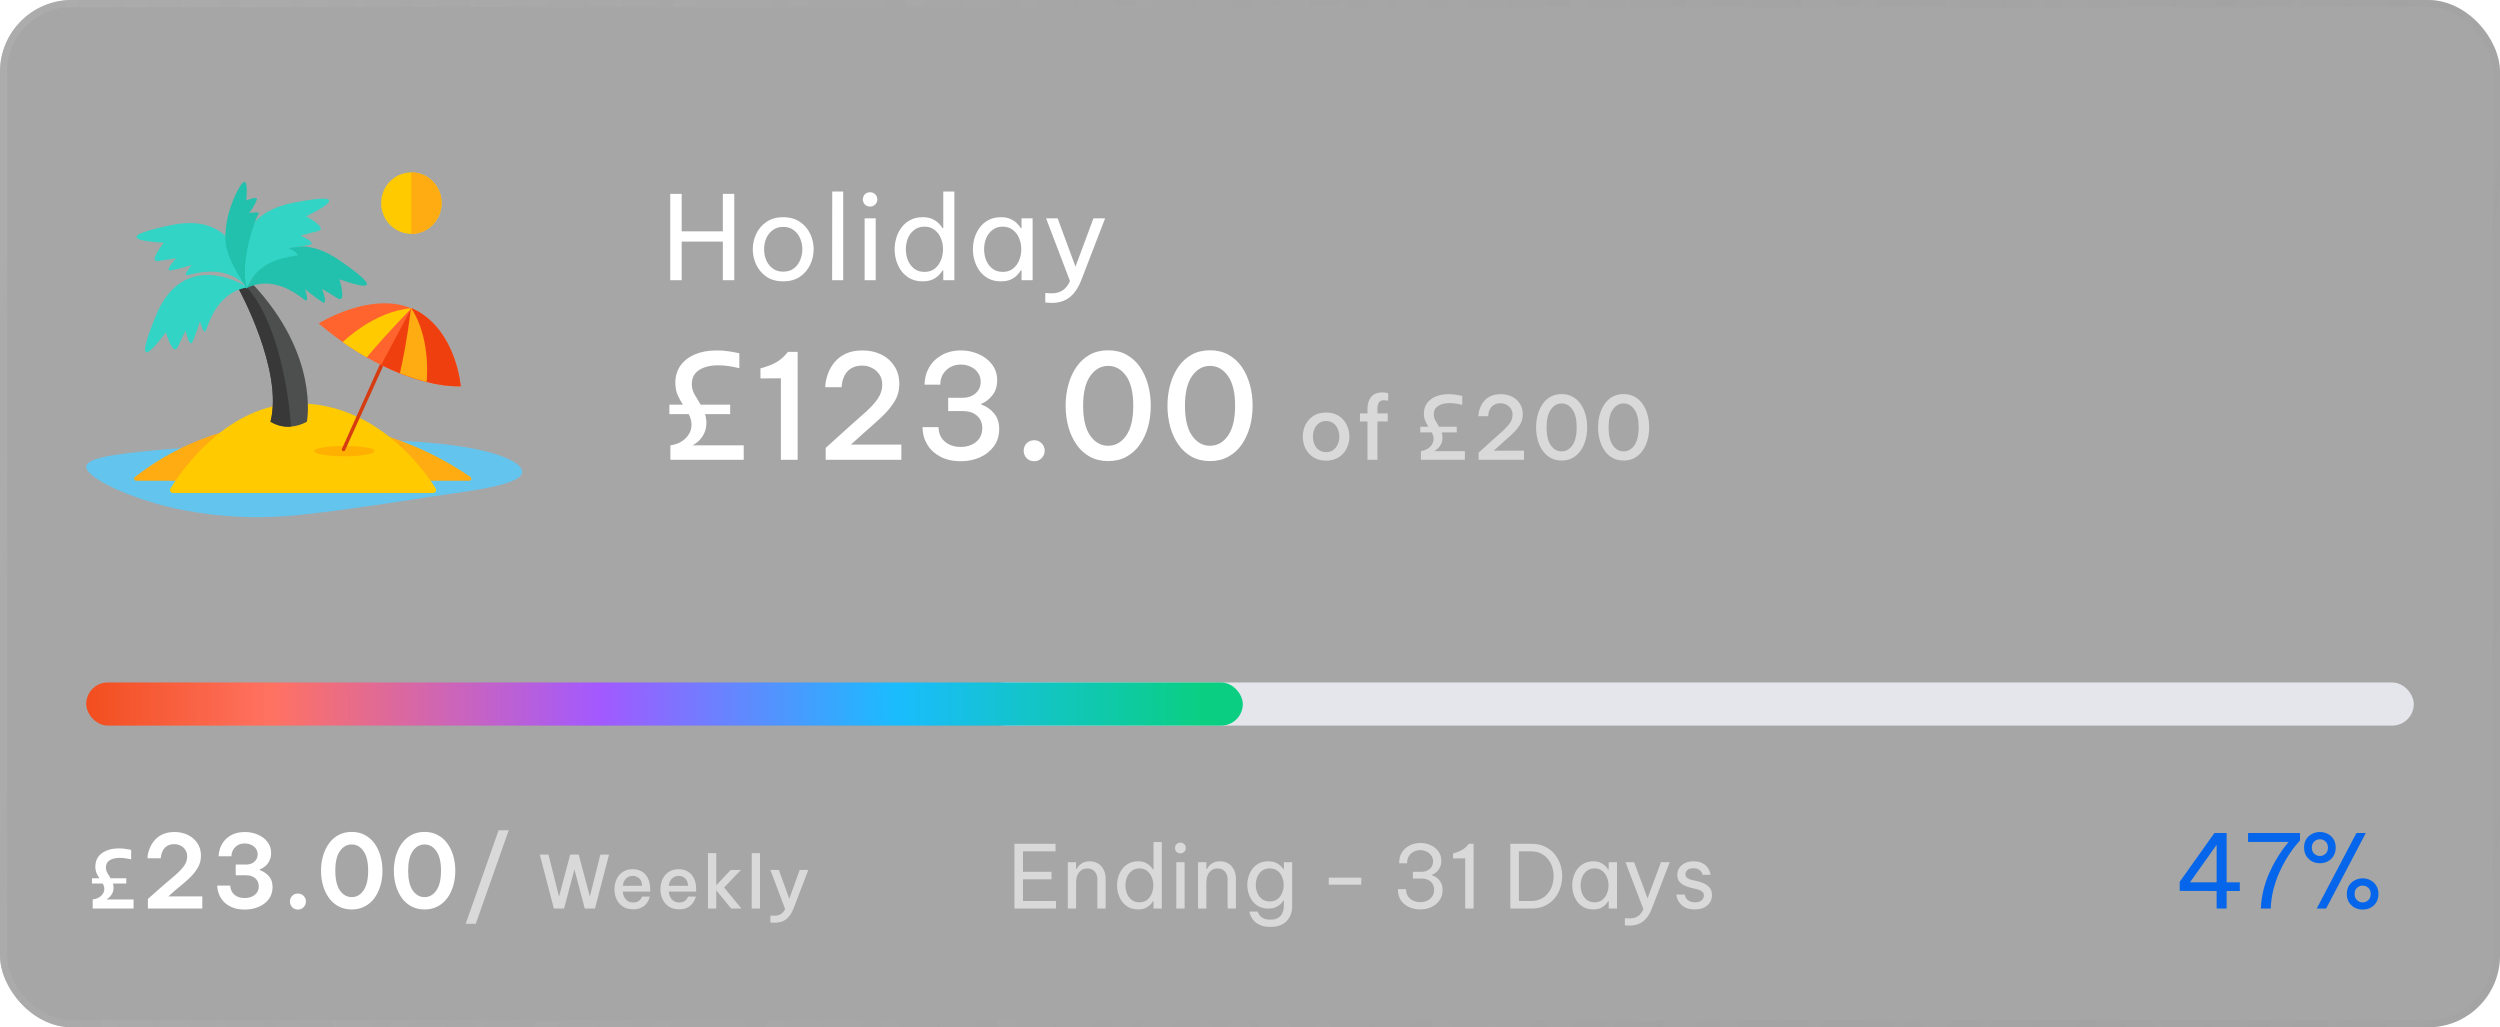 <svg width="348" height="143" viewBox="0 0 348 143" fill="none" xmlns="http://www.w3.org/2000/svg">
<g filter="url(#filter0_b_116_1180)">
<rect width="348" height="143" rx="10" fill="#454545" fill-opacity="0.48"/>
<rect x="0.5" y="0.5" width="347" height="142" rx="9.5" stroke="url(#paint0_linear_116_1180)" stroke-opacity="0.83"/>
</g>
<rect x="137" y="95" width="199" height="6" rx="3" fill="#E4E6EB"/>
<rect x="12" y="95" width="161" height="6" rx="3" fill="url(#paint1_linear_116_1180)"/>
<path d="M93.319 64V61.991C94.185 61.87 94.888 61.545 95.429 61.017C95.984 60.476 96.261 59.834 96.261 59.09C96.261 58.819 96.22 58.569 96.139 58.339C96.072 58.096 95.984 57.866 95.875 57.649H93.177V56.33H95.064C94.793 55.925 94.55 55.478 94.333 54.991C94.117 54.504 94.009 53.936 94.009 53.287C94.009 52.367 94.245 51.569 94.719 50.893C95.206 50.216 95.875 49.696 96.728 49.33C97.593 48.965 98.594 48.782 99.731 48.782C100.299 48.782 100.819 48.816 101.293 48.884C101.78 48.952 102.172 49.019 102.47 49.087C102.767 49.141 102.916 49.168 102.916 49.168V51.258C102.916 51.258 102.774 51.224 102.49 51.156C102.206 51.089 101.841 51.021 101.394 50.953C100.948 50.886 100.474 50.852 99.974 50.852C98.865 50.852 97.972 51.075 97.296 51.522C96.633 51.968 96.302 52.611 96.302 53.449C96.302 54.004 96.437 54.504 96.707 54.951C96.978 55.397 97.255 55.857 97.539 56.33H101.638V57.649H98.148C98.202 57.825 98.243 58.014 98.27 58.217C98.31 58.407 98.331 58.61 98.331 58.826C98.331 59.462 98.202 60.01 97.945 60.469C97.688 60.916 97.404 61.268 97.093 61.525C96.782 61.782 96.545 61.937 96.383 61.991H103.525V64H93.319ZM111.032 48.984V64H108.698V52.657L105.857 52.677V51.277L106.344 51.135C107.102 50.905 107.711 50.648 108.17 50.364C108.644 50.08 109.09 49.688 109.51 49.187L109.692 48.984H111.032ZM114.935 64V62.356L117.999 59.576C118.973 58.711 119.819 57.96 120.536 57.324C121.253 56.675 121.808 56.059 122.2 55.477C122.606 54.882 122.809 54.233 122.809 53.53C122.809 52.975 122.673 52.502 122.403 52.109C122.132 51.717 121.787 51.419 121.368 51.216C120.949 51 120.509 50.892 120.049 50.892C119.494 50.892 119.034 50.986 118.669 51.176C118.317 51.352 118.033 51.582 117.817 51.866C117.614 52.136 117.465 52.42 117.37 52.718C117.276 53.002 117.215 53.259 117.188 53.489C117.161 53.705 117.147 53.841 117.147 53.895H114.875C114.875 53.746 114.902 53.475 114.956 53.083C115.023 52.691 115.152 52.258 115.341 51.785C115.544 51.297 115.835 50.824 116.214 50.364C116.606 49.904 117.113 49.525 117.736 49.228C118.371 48.93 119.163 48.781 120.11 48.781C121.016 48.781 121.855 48.964 122.626 49.329C123.397 49.694 124.013 50.229 124.472 50.932C124.946 51.622 125.183 52.461 125.183 53.448C125.183 54.355 124.953 55.18 124.493 55.924C124.046 56.654 123.438 57.378 122.667 58.095C121.909 58.799 121.064 59.556 120.13 60.368L118.446 61.89H125.467V64H114.935ZM133.751 64.203C132.628 64.203 131.668 63.986 130.87 63.554C130.072 63.121 129.463 62.546 129.044 61.829C128.624 61.112 128.415 60.321 128.415 59.455H130.647C130.647 60.293 130.938 60.963 131.519 61.464C132.101 61.964 132.845 62.214 133.751 62.214C134.292 62.214 134.786 62.113 135.233 61.91C135.692 61.707 136.058 61.409 136.328 61.017C136.599 60.625 136.734 60.151 136.734 59.597C136.734 58.88 136.491 58.305 136.004 57.872C135.517 57.439 134.854 57.223 134.015 57.223H131.986V55.376H134.015C134.718 55.376 135.307 55.173 135.78 54.767C136.267 54.348 136.511 53.807 136.511 53.144C136.511 52.657 136.382 52.238 136.125 51.886C135.882 51.521 135.55 51.243 135.131 51.054C134.712 50.851 134.252 50.75 133.751 50.75C132.94 50.75 132.256 51.013 131.702 51.541C131.161 52.055 130.89 52.725 130.89 53.55H128.699C128.699 52.698 128.902 51.913 129.307 51.196C129.713 50.465 130.295 49.884 131.052 49.451C131.824 49.005 132.737 48.781 133.792 48.781C134.644 48.781 135.449 48.95 136.207 49.289C136.978 49.613 137.6 50.087 138.073 50.709C138.56 51.331 138.804 52.075 138.804 52.941C138.804 53.78 138.581 54.477 138.134 55.031C137.701 55.586 137.187 55.978 136.592 56.208V56.309C137.296 56.553 137.884 56.959 138.357 57.527C138.844 58.095 139.088 58.819 139.088 59.698C139.088 60.645 138.838 61.457 138.337 62.133C137.85 62.796 137.201 63.31 136.389 63.675C135.578 64.027 134.698 64.203 133.751 64.203ZM143.958 64.203C143.538 64.203 143.187 64.061 142.903 63.777C142.632 63.479 142.497 63.134 142.497 62.742C142.497 62.336 142.632 61.991 142.903 61.707C143.187 61.423 143.538 61.281 143.958 61.281C144.377 61.281 144.722 61.423 144.993 61.707C145.277 61.991 145.419 62.336 145.419 62.742C145.419 63.148 145.277 63.493 144.993 63.777C144.722 64.061 144.377 64.203 143.958 64.203ZM154.261 64.183C153.3 64.183 152.448 63.98 151.704 63.574C150.974 63.168 150.358 62.607 149.858 61.89C149.357 61.173 148.978 60.354 148.721 59.434C148.464 58.501 148.336 57.514 148.336 56.472C148.336 55.43 148.464 54.449 148.721 53.53C148.978 52.596 149.357 51.771 149.858 51.054C150.358 50.337 150.974 49.776 151.704 49.37C152.448 48.964 153.3 48.761 154.261 48.761C155.221 48.761 156.067 48.964 156.797 49.37C157.541 49.776 158.164 50.337 158.664 51.054C159.165 51.771 159.544 52.596 159.801 53.53C160.058 54.449 160.186 55.43 160.186 56.472C160.186 57.514 160.058 58.501 159.801 59.434C159.544 60.354 159.165 61.173 158.664 61.89C158.164 62.607 157.541 63.168 156.797 63.574C156.067 63.98 155.221 64.183 154.261 64.183ZM154.261 62.052C155.262 62.052 156.094 61.585 156.757 60.652C157.42 59.705 157.751 58.312 157.751 56.472C157.751 54.646 157.42 53.266 156.757 52.332C156.094 51.399 155.262 50.932 154.261 50.932C153.26 50.932 152.428 51.399 151.765 52.332C151.102 53.266 150.771 54.646 150.771 56.472C150.771 58.298 151.095 59.685 151.745 60.632C152.408 61.578 153.246 62.052 154.261 62.052ZM168.436 64.183C167.476 64.183 166.624 63.98 165.88 63.574C165.149 63.168 164.534 62.607 164.033 61.89C163.533 61.173 163.154 60.354 162.897 59.434C162.64 58.501 162.511 57.514 162.511 56.472C162.511 55.43 162.64 54.449 162.897 53.53C163.154 52.596 163.533 51.771 164.033 51.054C164.534 50.337 165.149 49.776 165.88 49.37C166.624 48.964 167.476 48.761 168.436 48.761C169.397 48.761 170.242 48.964 170.973 49.37C171.717 49.776 172.339 50.337 172.84 51.054C173.34 51.771 173.719 52.596 173.976 53.53C174.233 54.449 174.362 55.43 174.362 56.472C174.362 57.514 174.233 58.501 173.976 59.434C173.719 60.354 173.34 61.173 172.84 61.89C172.339 62.607 171.717 63.168 170.973 63.574C170.242 63.98 169.397 64.183 168.436 64.183ZM168.436 62.052C169.438 62.052 170.27 61.585 170.932 60.652C171.595 59.705 171.927 58.312 171.927 56.472C171.927 54.646 171.595 53.266 170.932 52.332C170.27 51.399 169.438 50.932 168.436 50.932C167.435 50.932 166.603 51.399 165.941 52.332C165.278 53.266 164.946 54.646 164.946 56.472C164.946 58.298 165.271 59.685 165.92 60.632C166.583 61.578 167.422 62.052 168.436 62.052Z" fill="white"/>
<path d="M184.598 64.122C183.892 64.122 183.295 63.964 182.808 63.647C182.329 63.33 181.964 62.916 181.712 62.405C181.469 61.894 181.347 61.35 181.347 60.774C181.347 60.197 181.469 59.654 181.712 59.142C181.964 58.631 182.329 58.217 182.808 57.9C183.295 57.584 183.892 57.425 184.598 57.425C185.296 57.425 185.884 57.584 186.363 57.9C186.85 58.217 187.216 58.631 187.459 59.142C187.711 59.654 187.836 60.197 187.836 60.774C187.836 61.35 187.711 61.894 187.459 62.405C187.216 62.916 186.85 63.33 186.363 63.647C185.884 63.964 185.296 64.122 184.598 64.122ZM184.598 62.941C184.996 62.941 185.328 62.839 185.596 62.636C185.872 62.434 186.079 62.166 186.217 61.833C186.363 61.5 186.436 61.147 186.436 60.774C186.436 60.392 186.363 60.039 186.217 59.714C186.079 59.382 185.872 59.114 185.596 58.911C185.328 58.708 184.996 58.606 184.598 58.606C184.2 58.606 183.863 58.708 183.587 58.911C183.311 59.114 183.104 59.382 182.967 59.714C182.829 60.039 182.76 60.392 182.76 60.774C182.76 61.147 182.829 61.5 182.967 61.833C183.104 62.166 183.311 62.434 183.587 62.636C183.863 62.839 184.2 62.941 184.598 62.941ZM190.351 64V58.667H189.304V57.547H190.351V56.853C190.351 56.602 190.384 56.346 190.449 56.086C190.514 55.827 190.623 55.587 190.777 55.368C190.932 55.141 191.143 54.962 191.41 54.832C191.678 54.694 192.015 54.625 192.421 54.625C192.656 54.625 192.851 54.646 193.005 54.686C193.16 54.719 193.237 54.735 193.237 54.735V55.782C193.237 55.782 193.176 55.77 193.054 55.745C192.94 55.721 192.811 55.709 192.665 55.709C192.307 55.709 192.064 55.818 191.934 56.038C191.804 56.249 191.739 56.52 191.739 56.853V57.547H193.176V58.667H191.739V64H190.351ZM197.79 64V62.795C198.309 62.722 198.731 62.527 199.056 62.211C199.388 61.886 199.555 61.501 199.555 61.055C199.555 60.893 199.53 60.742 199.482 60.605C199.441 60.459 199.388 60.321 199.324 60.191H197.705V59.4H198.837C198.674 59.156 198.528 58.889 198.399 58.596C198.269 58.304 198.204 57.964 198.204 57.574C198.204 57.023 198.346 56.544 198.63 56.138C198.922 55.733 199.324 55.42 199.835 55.201C200.354 54.982 200.954 54.873 201.636 54.873C201.977 54.873 202.289 54.893 202.573 54.933C202.865 54.974 203.1 55.014 203.279 55.055C203.457 55.087 203.547 55.104 203.547 55.104V56.357C203.547 56.357 203.461 56.337 203.291 56.296C203.121 56.256 202.902 56.215 202.634 56.175C202.366 56.134 202.082 56.114 201.782 56.114C201.117 56.114 200.581 56.248 200.175 56.515C199.778 56.783 199.579 57.169 199.579 57.672C199.579 58.004 199.66 58.304 199.823 58.572C199.985 58.84 200.151 59.116 200.321 59.4H202.78V60.191H200.687C200.719 60.296 200.743 60.41 200.76 60.532C200.784 60.645 200.796 60.767 200.796 60.897C200.796 61.278 200.719 61.607 200.565 61.882C200.411 62.15 200.24 62.361 200.054 62.515C199.867 62.669 199.725 62.763 199.628 62.795H203.912V64H197.79ZM205.822 64V63.014L207.661 61.346C208.245 60.826 208.752 60.376 209.183 59.994C209.613 59.605 209.945 59.236 210.181 58.886C210.424 58.529 210.546 58.14 210.546 57.718C210.546 57.385 210.465 57.101 210.303 56.865C210.14 56.63 209.933 56.452 209.682 56.33C209.43 56.2 209.166 56.135 208.89 56.135C208.558 56.135 208.282 56.192 208.062 56.305C207.851 56.411 207.681 56.549 207.551 56.719C207.429 56.882 207.34 57.052 207.283 57.231C207.226 57.401 207.19 57.555 207.174 57.693C207.157 57.823 207.149 57.904 207.149 57.937H205.786C205.786 57.848 205.802 57.685 205.834 57.45C205.875 57.215 205.952 56.955 206.066 56.671C206.187 56.379 206.362 56.094 206.589 55.818C206.825 55.542 207.129 55.315 207.502 55.137C207.884 54.958 208.359 54.869 208.927 54.869C209.471 54.869 209.974 54.978 210.437 55.197C210.899 55.417 211.268 55.737 211.544 56.159C211.829 56.573 211.971 57.077 211.971 57.669C211.971 58.213 211.833 58.708 211.557 59.154C211.289 59.593 210.924 60.027 210.461 60.457C210.006 60.879 209.499 61.334 208.939 61.821L207.928 62.734H212.141V64H205.822ZM217.38 64.11C216.803 64.11 216.292 63.988 215.846 63.744C215.407 63.501 215.038 63.164 214.738 62.734C214.437 62.304 214.21 61.813 214.056 61.261C213.902 60.701 213.824 60.108 213.824 59.483C213.824 58.858 213.902 58.27 214.056 57.718C214.21 57.158 214.437 56.663 214.738 56.232C215.038 55.802 215.407 55.465 215.846 55.222C216.292 54.978 216.803 54.857 217.38 54.857C217.956 54.857 218.463 54.978 218.901 55.222C219.348 55.465 219.721 55.802 220.022 56.232C220.322 56.663 220.549 57.158 220.703 57.718C220.858 58.27 220.935 58.858 220.935 59.483C220.935 60.108 220.858 60.701 220.703 61.261C220.549 61.813 220.322 62.304 220.022 62.734C219.721 63.164 219.348 63.501 218.901 63.744C218.463 63.988 217.956 64.11 217.38 64.11ZM217.38 62.831C217.98 62.831 218.479 62.551 218.877 61.991C219.275 61.423 219.474 60.587 219.474 59.483C219.474 58.387 219.275 57.559 218.877 56.999C218.479 56.439 217.98 56.159 217.38 56.159C216.779 56.159 216.28 56.439 215.882 56.999C215.484 57.559 215.285 58.387 215.285 59.483C215.285 60.579 215.48 61.411 215.87 61.979C216.268 62.547 216.771 62.831 217.38 62.831ZM226.007 64.11C225.43 64.11 224.919 63.988 224.473 63.744C224.034 63.501 223.665 63.164 223.365 62.734C223.064 62.304 222.837 61.813 222.683 61.261C222.529 60.701 222.452 60.108 222.452 59.483C222.452 58.858 222.529 58.27 222.683 57.718C222.837 57.158 223.064 56.663 223.365 56.232C223.665 55.802 224.034 55.465 224.473 55.222C224.919 54.978 225.43 54.857 226.007 54.857C226.583 54.857 227.09 54.978 227.529 55.222C227.975 55.465 228.348 55.802 228.649 56.232C228.949 56.663 229.176 57.158 229.33 57.718C229.485 58.27 229.562 58.858 229.562 59.483C229.562 60.108 229.485 60.701 229.33 61.261C229.176 61.813 228.949 62.304 228.649 62.734C228.348 63.164 227.975 63.501 227.529 63.744C227.09 63.988 226.583 64.11 226.007 64.11ZM226.007 62.831C226.607 62.831 227.106 62.551 227.504 61.991C227.902 61.423 228.101 60.587 228.101 59.483C228.101 58.387 227.902 57.559 227.504 56.999C227.106 56.439 226.607 56.159 226.007 56.159C225.406 56.159 224.907 56.439 224.509 56.999C224.111 57.559 223.913 58.387 223.913 59.483C223.913 60.579 224.107 61.411 224.497 61.979C224.895 62.547 225.398 62.831 226.007 62.831Z" fill="#D9D9D9"/>
<path d="M93.299 39V26.987H94.889V32.198H100.62V26.987H102.211V39H100.62V33.627H94.889V39H93.299ZM109.024 39.162C108.104 39.162 107.331 38.951 106.703 38.529C106.075 38.096 105.599 37.539 105.274 36.857C104.95 36.175 104.787 35.456 104.787 34.698C104.787 33.93 104.95 33.21 105.274 32.539C105.599 31.857 106.075 31.305 106.703 30.883C107.331 30.451 108.104 30.234 109.024 30.234C109.944 30.234 110.718 30.451 111.346 30.883C111.973 31.305 112.45 31.857 112.774 32.539C113.099 33.21 113.261 33.93 113.261 34.698C113.261 35.456 113.099 36.175 112.774 36.857C112.45 37.539 111.973 38.096 111.346 38.529C110.718 38.951 109.944 39.162 109.024 39.162ZM109.024 37.815C109.609 37.815 110.096 37.669 110.485 37.377C110.886 37.074 111.183 36.684 111.378 36.208C111.584 35.732 111.687 35.228 111.687 34.698C111.687 34.157 111.584 33.654 111.378 33.188C111.183 32.712 110.886 32.328 110.485 32.036C110.096 31.733 109.609 31.581 109.024 31.581C108.451 31.581 107.964 31.733 107.563 32.036C107.163 32.328 106.86 32.712 106.654 33.188C106.46 33.654 106.362 34.157 106.362 34.698C106.362 35.228 106.46 35.732 106.654 36.208C106.86 36.684 107.163 37.074 107.563 37.377C107.964 37.669 108.451 37.815 109.024 37.815ZM115.832 39L115.848 26.663H117.374V39H115.832ZM121.118 28.757C120.826 28.757 120.582 28.659 120.387 28.465C120.203 28.27 120.111 28.037 120.111 27.767C120.111 27.485 120.203 27.247 120.387 27.052C120.582 26.858 120.826 26.76 121.118 26.76C121.399 26.76 121.637 26.858 121.832 27.052C122.027 27.247 122.124 27.485 122.124 27.767C122.124 28.037 122.027 28.27 121.832 28.465C121.637 28.659 121.399 28.757 121.118 28.757ZM120.355 39V30.396H121.897V39H120.355ZM128.43 39.162C127.78 39.162 127.212 39.038 126.725 38.789C126.238 38.529 125.832 38.188 125.508 37.766C125.183 37.333 124.94 36.852 124.777 36.322C124.615 35.791 124.534 35.25 124.534 34.698C124.534 34.146 124.615 33.605 124.777 33.075C124.94 32.545 125.183 32.068 125.508 31.646C125.832 31.213 126.238 30.873 126.725 30.624C127.212 30.364 127.78 30.234 128.43 30.234C128.971 30.234 129.425 30.321 129.793 30.494C130.161 30.667 130.459 30.873 130.686 31.111C130.913 31.338 131.087 31.554 131.206 31.76H131.303V26.663H132.845V39H131.303V37.636H131.206C131.087 37.842 130.913 38.064 130.686 38.302C130.459 38.54 130.161 38.746 129.793 38.919C129.425 39.081 128.971 39.162 128.43 39.162ZM128.689 37.847C129.263 37.847 129.739 37.696 130.118 37.393C130.508 37.079 130.794 36.684 130.978 36.208C131.173 35.721 131.27 35.218 131.27 34.698C131.27 34.168 131.173 33.665 130.978 33.188C130.794 32.712 130.508 32.323 130.118 32.02C129.739 31.706 129.263 31.549 128.689 31.549C128.116 31.549 127.634 31.706 127.245 32.02C126.855 32.323 126.563 32.712 126.368 33.188C126.184 33.665 126.092 34.168 126.092 34.698C126.092 35.218 126.184 35.721 126.368 36.208C126.563 36.684 126.855 37.079 127.245 37.393C127.634 37.696 128.116 37.847 128.689 37.847ZM139.324 30.234C139.865 30.234 140.319 30.321 140.687 30.494C141.055 30.667 141.353 30.873 141.58 31.111C141.807 31.338 141.981 31.554 142.1 31.76H142.197V30.396H143.739V39H142.197V37.636H142.1C141.981 37.842 141.807 38.064 141.58 38.302C141.353 38.54 141.055 38.746 140.687 38.919C140.319 39.081 139.865 39.162 139.324 39.162C138.674 39.162 138.106 39.038 137.619 38.789C137.132 38.529 136.726 38.188 136.402 37.766C136.077 37.333 135.834 36.852 135.671 36.322C135.509 35.791 135.428 35.25 135.428 34.698C135.428 34.146 135.509 33.605 135.671 33.075C135.834 32.545 136.077 32.068 136.402 31.646C136.726 31.213 137.132 30.873 137.619 30.624C138.106 30.364 138.674 30.234 139.324 30.234ZM139.583 31.549C139.01 31.549 138.528 31.706 138.139 32.02C137.749 32.323 137.457 32.712 137.262 33.188C137.078 33.665 136.986 34.168 136.986 34.698C136.986 35.218 137.078 35.721 137.262 36.208C137.457 36.684 137.749 37.079 138.139 37.393C138.528 37.696 139.01 37.847 139.583 37.847C140.157 37.847 140.633 37.696 141.012 37.393C141.402 37.079 141.688 36.684 141.872 36.208C142.067 35.721 142.165 35.218 142.165 34.698C142.165 34.168 142.067 33.665 141.872 33.188C141.688 32.712 141.402 32.323 141.012 32.02C140.633 31.706 140.157 31.549 139.583 31.549ZM146.397 42.166C146.148 42.166 145.937 42.155 145.763 42.133C145.59 42.111 145.504 42.1 145.504 42.1V40.786C145.504 40.786 145.59 40.791 145.763 40.802C145.947 40.824 146.142 40.834 146.348 40.834C146.986 40.834 147.506 40.699 147.906 40.428C148.317 40.169 148.664 39.736 148.945 39.13L145.617 30.396H147.224L149.708 37.117L152.208 30.396H153.831L150.504 39.016C150.082 40.098 149.535 40.894 148.864 41.403C148.204 41.911 147.381 42.166 146.397 42.166Z" fill="white"/>
<path d="M308.556 126.469V124.026L303.414 124.011V122.747L308.243 115.958H309.948V122.818H311.78V124.026H309.948V126.469H308.556ZM304.849 122.818H308.556V117.591L304.849 122.818ZM314.719 126.469C314.748 125.56 314.866 124.698 315.074 123.884C315.283 123.06 315.543 122.293 315.856 121.583C316.168 120.872 316.495 120.233 316.836 119.665C317.177 119.087 317.499 118.59 317.802 118.174C318.114 117.757 318.37 117.43 318.569 117.193H312.93V115.958H320.16V116.995C320.16 116.995 320.065 117.104 319.875 117.321C319.686 117.53 319.44 117.833 319.137 118.23C318.843 118.628 318.526 119.111 318.185 119.679C317.854 120.238 317.532 120.872 317.219 121.583C316.916 122.283 316.661 123.046 316.452 123.869C316.244 124.684 316.121 125.55 316.083 126.469H314.719ZM322.929 120.162C322.531 120.162 322.166 120.077 321.835 119.906C321.503 119.727 321.234 119.471 321.025 119.139C320.826 118.808 320.727 118.42 320.727 117.975C320.727 117.53 320.826 117.146 321.025 116.824C321.224 116.502 321.489 116.256 321.821 116.086C322.162 115.906 322.531 115.816 322.929 115.816C323.336 115.816 323.705 115.906 324.036 116.086C324.368 116.256 324.633 116.502 324.832 116.824C325.031 117.146 325.13 117.53 325.13 117.975C325.13 118.42 325.031 118.808 324.832 119.139C324.633 119.471 324.363 119.727 324.022 119.906C323.691 120.077 323.326 120.162 322.929 120.162ZM322.488 126.469L328.014 115.958H329.32L323.795 126.469H322.488ZM322.929 119.154C323.232 119.154 323.492 119.049 323.71 118.841C323.937 118.633 324.051 118.349 324.051 117.989C324.051 117.62 323.937 117.336 323.71 117.137C323.492 116.928 323.232 116.824 322.929 116.824C322.635 116.824 322.375 116.928 322.147 117.137C321.92 117.336 321.806 117.62 321.806 117.989C321.806 118.349 321.92 118.633 322.147 118.841C322.375 119.049 322.635 119.154 322.929 119.154ZM328.88 126.611C328.482 126.611 328.118 126.526 327.786 126.355C327.455 126.175 327.185 125.924 326.977 125.602C326.778 125.271 326.678 124.883 326.678 124.438C326.678 123.983 326.778 123.595 326.977 123.273C327.185 122.951 327.455 122.705 327.786 122.534C328.118 122.354 328.482 122.264 328.88 122.264C329.278 122.264 329.642 122.354 329.974 122.534C330.305 122.705 330.57 122.951 330.769 123.273C330.978 123.595 331.082 123.983 331.082 124.438C331.082 124.883 330.982 125.271 330.783 125.602C330.585 125.924 330.319 126.175 329.988 126.355C329.657 126.526 329.287 126.611 328.88 126.611ZM328.88 125.617C329.183 125.617 329.444 125.512 329.661 125.304C329.889 125.096 330.002 124.807 330.002 124.438C330.002 124.068 329.889 123.784 329.661 123.585C329.444 123.377 329.183 123.273 328.88 123.273C328.587 123.273 328.326 123.377 328.099 123.585C327.872 123.784 327.758 124.068 327.758 124.438C327.758 124.807 327.872 125.096 328.099 125.304C328.326 125.512 328.587 125.617 328.88 125.617Z" fill="#0566EB"/>
<path d="M12.902 126.469V125.196C13.393 125.144 13.783 124.981 14.074 124.705C14.371 124.43 14.52 124.103 14.52 123.723C14.52 123.582 14.498 123.452 14.453 123.333C14.416 123.214 14.367 123.098 14.308 122.987H12.801V122.25H13.828C13.687 122.034 13.556 121.796 13.438 121.536C13.326 121.275 13.27 120.97 13.27 120.621C13.27 120.107 13.404 119.661 13.672 119.281C13.947 118.902 14.327 118.612 14.81 118.411C15.301 118.203 15.874 118.098 16.529 118.098C16.841 118.098 17.128 118.117 17.388 118.154C17.649 118.184 17.857 118.218 18.013 118.255C18.177 118.292 18.259 118.311 18.259 118.311V119.627C18.259 119.627 18.184 119.609 18.035 119.572C17.887 119.534 17.69 119.501 17.444 119.471C17.206 119.434 16.949 119.415 16.674 119.415C16.094 119.415 15.625 119.527 15.268 119.75C14.918 119.973 14.743 120.301 14.743 120.732C14.743 121.022 14.814 121.287 14.955 121.525C15.097 121.755 15.242 121.997 15.39 122.25H17.578V122.987H15.725C15.777 123.173 15.803 123.366 15.803 123.567C15.803 123.902 15.733 124.188 15.591 124.426C15.457 124.657 15.309 124.839 15.145 124.973C14.989 125.107 14.877 125.185 14.81 125.208H18.593V126.469H12.902ZM20.588 126.469V125.134L22.562 123.386C23.282 122.771 23.902 122.241 24.423 121.796C24.944 121.341 25.346 120.915 25.631 120.517C25.915 120.12 26.057 119.684 26.057 119.21C26.057 118.851 25.967 118.543 25.787 118.287C25.616 118.032 25.394 117.837 25.119 117.705C24.845 117.572 24.56 117.506 24.267 117.506C23.86 117.506 23.528 117.586 23.273 117.747C23.026 117.908 22.837 118.103 22.704 118.33C22.581 118.557 22.496 118.78 22.449 118.997C22.401 119.206 22.378 119.362 22.378 119.466H20.531C20.531 119.258 20.564 119.002 20.631 118.699C20.706 118.387 20.829 118.065 21 117.733C21.17 117.402 21.398 117.089 21.682 116.796C21.966 116.502 22.326 116.265 22.761 116.086C23.197 115.906 23.713 115.816 24.309 115.816C24.972 115.816 25.578 115.948 26.128 116.213C26.686 116.479 27.131 116.857 27.463 117.35C27.804 117.842 27.974 118.434 27.974 119.125C27.974 119.76 27.813 120.337 27.491 120.858C27.179 121.379 26.748 121.89 26.199 122.392C25.649 122.885 25.024 123.415 24.324 123.983L23.443 124.778H28.159V126.469H20.588ZM34.09 126.611C33.37 126.611 32.764 126.502 32.272 126.284C31.78 126.066 31.382 125.787 31.079 125.446C30.785 125.105 30.572 124.741 30.44 124.352C30.307 123.964 30.241 123.604 30.241 123.273H32.059C32.059 123.557 32.13 123.836 32.272 124.111C32.424 124.376 32.651 124.594 32.954 124.764C33.257 124.925 33.631 125.006 34.076 125.006C34.625 125.006 35.084 124.864 35.454 124.58C35.833 124.286 36.022 123.884 36.022 123.372C36.022 122.918 35.861 122.548 35.539 122.264C35.227 121.98 34.791 121.838 34.232 121.838H32.812V120.347H34.246C34.72 120.347 35.108 120.214 35.411 119.949C35.714 119.684 35.866 119.343 35.866 118.926C35.866 118.472 35.691 118.107 35.34 117.833C34.999 117.549 34.578 117.407 34.076 117.407C33.669 117.407 33.328 117.497 33.053 117.676C32.779 117.847 32.57 118.069 32.428 118.344C32.286 118.619 32.215 118.903 32.215 119.196H30.44C30.44 118.855 30.501 118.491 30.624 118.103C30.757 117.714 30.965 117.35 31.249 117.009C31.543 116.658 31.922 116.374 32.386 116.157C32.859 115.929 33.432 115.816 34.104 115.816C34.729 115.816 35.316 115.934 35.866 116.171C36.424 116.398 36.874 116.734 37.215 117.179C37.566 117.615 37.741 118.136 37.741 118.742C37.741 119.149 37.66 119.509 37.499 119.821C37.348 120.134 37.149 120.389 36.903 120.588C36.666 120.787 36.415 120.934 36.15 121.029V121.114C36.642 121.284 37.064 121.564 37.414 121.952C37.764 122.34 37.94 122.847 37.94 123.472C37.94 124.135 37.76 124.703 37.4 125.176C37.049 125.64 36.581 125.995 35.993 126.241C35.406 126.488 34.772 126.611 34.09 126.611ZM41.466 126.611C41.144 126.611 40.879 126.502 40.67 126.284C40.462 126.057 40.358 125.792 40.358 125.489C40.358 125.186 40.462 124.925 40.67 124.707C40.879 124.49 41.144 124.381 41.466 124.381C41.788 124.381 42.053 124.49 42.261 124.707C42.479 124.925 42.588 125.186 42.588 125.489C42.588 125.801 42.479 126.066 42.261 126.284C42.053 126.502 41.788 126.611 41.466 126.611ZM48.962 126.597C48.28 126.597 47.67 126.455 47.13 126.17C46.6 125.886 46.154 125.498 45.795 125.006C45.435 124.504 45.16 123.931 44.971 123.287C44.781 122.634 44.687 121.938 44.687 121.199C44.687 120.47 44.781 119.779 44.971 119.125C45.16 118.472 45.435 117.899 45.795 117.407C46.154 116.905 46.6 116.512 47.13 116.228C47.67 115.944 48.28 115.801 48.962 115.801C49.644 115.801 50.25 115.944 50.78 116.228C51.32 116.512 51.77 116.905 52.13 117.407C52.489 117.899 52.764 118.472 52.953 119.125C53.143 119.779 53.238 120.47 53.238 121.199C53.238 121.938 53.143 122.634 52.953 123.287C52.764 123.931 52.489 124.504 52.13 125.006C51.77 125.498 51.32 125.886 50.78 126.17C50.25 126.455 49.644 126.597 48.962 126.597ZM48.962 124.878C49.625 124.878 50.169 124.57 50.596 123.955C51.031 123.339 51.249 122.421 51.249 121.199C51.249 119.987 51.031 119.078 50.596 118.472C50.169 117.856 49.625 117.549 48.962 117.549C48.299 117.549 47.75 117.856 47.315 118.472C46.888 119.078 46.675 119.987 46.675 121.199C46.675 122.411 46.888 123.33 47.315 123.955C47.75 124.57 48.299 124.878 48.962 124.878ZM59.101 126.597C58.419 126.597 57.809 126.455 57.269 126.17C56.739 125.886 56.294 125.498 55.934 125.006C55.574 124.504 55.299 123.931 55.11 123.287C54.92 122.634 54.826 121.938 54.826 121.199C54.826 120.47 54.92 119.779 55.11 119.125C55.299 118.472 55.574 117.899 55.934 117.407C56.294 116.905 56.739 116.512 57.269 116.228C57.809 115.944 58.419 115.801 59.101 115.801C59.783 115.801 60.389 115.944 60.919 116.228C61.459 116.512 61.909 116.905 62.269 117.407C62.629 117.899 62.903 118.472 63.093 119.125C63.282 119.779 63.377 120.47 63.377 121.199C63.377 121.938 63.282 122.634 63.093 123.287C62.903 123.931 62.629 124.504 62.269 125.006C61.909 125.498 61.459 125.886 60.919 126.17C60.389 126.455 59.783 126.597 59.101 126.597ZM59.101 124.878C59.764 124.878 60.309 124.57 60.735 123.955C61.17 123.339 61.388 122.421 61.388 121.199C61.388 119.987 61.17 119.078 60.735 118.472C60.309 117.856 59.764 117.549 59.101 117.549C58.438 117.549 57.889 117.856 57.453 118.472C57.027 119.078 56.814 119.987 56.814 121.199C56.814 122.411 57.027 123.33 57.453 123.955C57.889 124.57 58.438 124.878 59.101 124.878Z" fill="white"/>
<path d="M64.827 128.592L69.404 115.574H70.815L66.225 128.592H64.827ZM77.098 126.469L75.14 118.961H76.348L77.819 124.805L79.371 118.961H80.558L82.11 124.795L83.571 118.961H84.779L82.821 126.469H81.4L79.96 121.031L78.519 126.469H77.098ZM88.144 126.57C87.69 126.57 87.298 126.492 86.967 126.337C86.642 126.175 86.371 125.961 86.155 125.698C85.945 125.427 85.786 125.126 85.678 124.795C85.577 124.463 85.526 124.125 85.526 123.78C85.526 123.442 85.577 123.107 85.678 122.776C85.78 122.444 85.935 122.143 86.145 121.873C86.355 121.602 86.622 121.389 86.946 121.234C87.271 121.071 87.653 120.99 88.093 120.99C88.566 120.99 88.982 121.098 89.341 121.315C89.706 121.524 89.99 121.839 90.193 122.258C90.403 122.671 90.508 123.185 90.508 123.8V124.115H86.693C86.72 124.528 86.859 124.883 87.109 125.18C87.359 125.478 87.704 125.627 88.144 125.627C88.394 125.627 88.6 125.586 88.763 125.505C88.925 125.417 89.05 125.319 89.138 125.211C89.226 125.102 89.287 125.008 89.32 124.927C89.361 124.845 89.381 124.805 89.381 124.805H90.457C90.457 124.805 90.44 124.866 90.406 124.987C90.372 125.102 90.308 125.248 90.213 125.424C90.125 125.6 89.997 125.775 89.828 125.951C89.659 126.127 89.436 126.276 89.158 126.398C88.881 126.513 88.543 126.57 88.144 126.57ZM86.703 123.303H89.392C89.365 122.83 89.222 122.481 88.965 122.258C88.715 122.035 88.421 121.923 88.083 121.923C87.704 121.923 87.389 122.049 87.139 122.299C86.889 122.542 86.743 122.877 86.703 123.303ZM94.541 126.57C94.088 126.57 93.696 126.492 93.365 126.337C93.04 126.175 92.769 125.961 92.553 125.698C92.343 125.427 92.184 125.126 92.076 124.795C91.975 124.463 91.924 124.125 91.924 123.78C91.924 123.442 91.975 123.107 92.076 122.776C92.177 122.444 92.333 122.143 92.543 121.873C92.752 121.602 93.019 121.389 93.344 121.234C93.669 121.071 94.051 120.99 94.491 120.99C94.964 120.99 95.38 121.098 95.739 121.315C96.104 121.524 96.388 121.839 96.591 122.258C96.8 122.671 96.905 123.185 96.905 123.8V124.115H93.091C93.118 124.528 93.256 124.883 93.507 125.18C93.757 125.478 94.102 125.627 94.541 125.627C94.792 125.627 94.998 125.586 95.16 125.505C95.323 125.417 95.448 125.319 95.536 125.211C95.624 125.102 95.684 125.008 95.718 124.927C95.759 124.845 95.779 124.805 95.779 124.805H96.855C96.855 124.805 96.838 124.866 96.804 124.987C96.77 125.102 96.706 125.248 96.611 125.424C96.523 125.6 96.395 125.775 96.226 125.951C96.056 126.127 95.833 126.276 95.556 126.398C95.279 126.513 94.941 126.57 94.541 126.57ZM93.101 123.303H95.789C95.762 122.83 95.62 122.481 95.363 122.258C95.113 122.035 94.819 121.923 94.481 121.923C94.102 121.923 93.787 122.049 93.537 122.299C93.287 122.542 93.141 122.877 93.101 123.303ZM98.544 126.469V118.758H99.701V123.232L101.72 121.091H103.14L100.796 123.547L103.211 126.469H101.781L99.701 123.932V126.469H98.544ZM104.635 126.469L104.645 118.758H105.791V126.469H104.635ZM107.817 128.447C107.648 128.447 107.509 128.44 107.401 128.427C107.292 128.413 107.238 128.407 107.238 128.407V127.443C107.238 127.443 107.292 127.446 107.401 127.453C107.509 127.466 107.627 127.473 107.756 127.473C108.128 127.473 108.432 127.402 108.669 127.26C108.912 127.125 109.119 126.885 109.288 126.54L107.238 121.091H108.415L109.866 125.119L111.317 121.091H112.514L110.485 126.408C110.214 127.105 109.87 127.619 109.45 127.95C109.031 128.281 108.486 128.447 107.817 128.447Z" fill="#D9D9D9"/>
<path d="M141.208 126.469V117.459H146.931V118.506H142.402V121.355H146.371V122.402H142.402V125.422H146.991V126.469H141.208ZM148.637 126.469V120.016H149.793V120.954H149.866C149.923 120.856 150.016 120.722 150.146 120.552C150.284 120.381 150.479 120.231 150.731 120.101C150.982 119.963 151.299 119.894 151.68 119.894C152.151 119.894 152.553 120.004 152.886 120.223C153.218 120.434 153.47 120.722 153.64 121.087C153.819 121.453 153.908 121.863 153.908 122.317V126.469H152.752V122.39C152.752 121.96 152.63 121.603 152.386 121.319C152.151 121.035 151.806 120.893 151.352 120.893C150.986 120.893 150.69 120.986 150.463 121.173C150.235 121.351 150.065 121.591 149.951 121.891C149.846 122.183 149.793 122.496 149.793 122.828V126.469H148.637ZM158.416 126.59C157.929 126.59 157.503 126.497 157.138 126.31C156.772 126.116 156.468 125.86 156.224 125.543C155.981 125.219 155.798 124.858 155.677 124.46C155.555 124.062 155.494 123.656 155.494 123.242C155.494 122.828 155.555 122.423 155.677 122.025C155.798 121.627 155.981 121.27 156.224 120.954C156.468 120.629 156.772 120.373 157.138 120.186C157.503 119.992 157.929 119.894 158.416 119.894C158.822 119.894 159.163 119.959 159.439 120.089C159.715 120.219 159.938 120.373 160.108 120.552C160.279 120.722 160.409 120.885 160.498 121.039H160.571V117.216H161.727V126.469H160.571V125.446H160.498C160.409 125.6 160.279 125.767 160.108 125.945C159.938 126.124 159.715 126.278 159.439 126.408C159.163 126.53 158.822 126.59 158.416 126.59ZM158.611 125.604C159.041 125.604 159.398 125.491 159.682 125.263C159.974 125.028 160.189 124.732 160.327 124.375C160.473 124.009 160.547 123.632 160.547 123.242C160.547 122.845 160.473 122.467 160.327 122.11C160.189 121.753 159.974 121.461 159.682 121.234C159.398 120.998 159.041 120.88 158.611 120.88C158.181 120.88 157.819 120.998 157.527 121.234C157.235 121.461 157.016 121.753 156.87 122.11C156.732 122.467 156.663 122.845 156.663 123.242C156.663 123.632 156.732 124.009 156.87 124.375C157.016 124.732 157.235 125.028 157.527 125.263C157.819 125.491 158.181 125.604 158.611 125.604ZM164.313 118.786C164.094 118.786 163.911 118.713 163.765 118.567C163.627 118.421 163.558 118.247 163.558 118.044C163.558 117.833 163.627 117.654 163.765 117.508C163.911 117.362 164.094 117.289 164.313 117.289C164.524 117.289 164.702 117.362 164.848 117.508C164.995 117.654 165.068 117.833 165.068 118.044C165.068 118.247 164.995 118.421 164.848 118.567C164.702 118.713 164.524 118.786 164.313 118.786ZM163.741 126.469V120.016H164.897V126.469H163.741ZM166.768 126.469V120.016H167.925V120.954H167.998C168.055 120.856 168.148 120.722 168.278 120.552C168.416 120.381 168.611 120.231 168.862 120.101C169.114 119.963 169.43 119.894 169.812 119.894C170.283 119.894 170.684 120.004 171.017 120.223C171.35 120.434 171.602 120.722 171.772 121.087C171.951 121.453 172.04 121.863 172.04 122.317V126.469H170.883V122.39C170.883 121.96 170.761 121.603 170.518 121.319C170.283 121.035 169.938 120.893 169.483 120.893C169.118 120.893 168.822 120.986 168.594 121.173C168.367 121.351 168.197 121.591 168.083 121.891C167.977 122.183 167.925 122.496 167.925 122.828V126.469H166.768ZM176.852 129.025C176.316 129.025 175.87 128.952 175.513 128.806C175.156 128.668 174.867 128.49 174.648 128.271C174.437 128.06 174.279 127.849 174.173 127.638C174.068 127.427 173.999 127.248 173.966 127.102C173.934 126.964 173.918 126.895 173.918 126.895H175.074C175.074 126.895 175.095 126.952 175.135 127.065C175.176 127.179 175.253 127.309 175.367 127.455C175.488 127.601 175.667 127.731 175.902 127.845C176.138 127.958 176.454 128.015 176.852 128.015C177.323 128.015 177.692 127.922 177.96 127.735C178.228 127.556 178.418 127.321 178.532 127.029C178.654 126.737 178.715 126.428 178.715 126.104V125.361H178.654C178.573 125.499 178.443 125.657 178.264 125.836C178.094 126.006 177.866 126.156 177.582 126.286C177.298 126.408 176.949 126.469 176.535 126.469C176.048 126.469 175.622 126.375 175.257 126.189C174.892 126.002 174.587 125.75 174.344 125.434C174.108 125.117 173.93 124.764 173.808 124.375C173.686 123.985 173.626 123.587 173.626 123.182C173.626 122.776 173.686 122.378 173.808 121.988C173.93 121.599 174.108 121.246 174.344 120.929C174.587 120.613 174.892 120.361 175.257 120.174C175.622 119.988 176.048 119.894 176.535 119.894C176.949 119.894 177.298 119.959 177.582 120.089C177.866 120.211 178.094 120.357 178.264 120.527C178.443 120.698 178.573 120.856 178.654 121.002H178.715V120.016H179.871V126.091C179.871 126.992 179.607 127.707 179.08 128.234C178.56 128.762 177.818 129.025 176.852 129.025ZM176.754 125.483C177.185 125.483 177.542 125.373 177.826 125.154C178.118 124.927 178.333 124.638 178.471 124.289C178.617 123.94 178.69 123.571 178.69 123.182C178.69 122.792 178.617 122.423 178.471 122.074C178.333 121.716 178.118 121.428 177.826 121.209C177.542 120.99 177.185 120.88 176.754 120.88C176.324 120.88 175.963 120.99 175.671 121.209C175.379 121.428 175.16 121.716 175.013 122.074C174.876 122.423 174.807 122.792 174.807 123.182C174.807 123.571 174.876 123.94 175.013 124.289C175.16 124.638 175.379 124.927 175.671 125.154C175.963 125.373 176.324 125.483 176.754 125.483ZM184.961 123.145V122.171H189.49V123.145H184.961ZM197.694 126.59C197.167 126.59 196.664 126.489 196.185 126.286C195.714 126.083 195.328 125.775 195.028 125.361C194.736 124.939 194.59 124.407 194.59 123.766H195.722C195.722 124.18 195.815 124.521 196.002 124.789C196.197 125.056 196.444 125.255 196.745 125.385C197.053 125.515 197.37 125.58 197.694 125.58C198.043 125.58 198.364 125.515 198.656 125.385C198.948 125.247 199.184 125.048 199.362 124.789C199.541 124.529 199.63 124.216 199.63 123.851C199.63 123.372 199.472 122.995 199.155 122.719C198.839 122.435 198.417 122.293 197.889 122.293H196.672V121.355H197.889C198.327 121.355 198.701 121.225 199.009 120.966C199.326 120.706 199.484 120.353 199.484 119.906C199.484 119.582 199.399 119.306 199.228 119.079C199.066 118.843 198.847 118.661 198.571 118.531C198.303 118.401 198.011 118.336 197.694 118.336C197.394 118.336 197.102 118.405 196.818 118.543C196.542 118.673 196.315 118.872 196.136 119.139C195.957 119.407 195.868 119.748 195.868 120.162H194.76C194.76 119.529 194.902 119.006 195.186 118.592C195.478 118.17 195.848 117.857 196.294 117.654C196.749 117.443 197.224 117.338 197.719 117.338C198.222 117.338 198.693 117.439 199.131 117.642C199.577 117.837 199.939 118.121 200.215 118.494C200.491 118.859 200.628 119.298 200.628 119.809C200.628 120.296 200.507 120.71 200.263 121.051C200.02 121.384 199.711 121.623 199.338 121.769V121.83C199.768 121.976 200.121 122.224 200.397 122.573C200.673 122.922 200.811 123.36 200.811 123.888C200.811 124.448 200.665 124.931 200.373 125.336C200.081 125.742 199.699 126.055 199.228 126.274C198.758 126.485 198.246 126.59 197.694 126.59ZM205.123 117.459V126.469H203.954V119.48L202.262 119.493V118.811L202.566 118.713C202.996 118.575 203.341 118.425 203.601 118.263C203.869 118.101 204.116 117.877 204.344 117.593L204.453 117.459H205.123ZM210.239 126.469V117.459H213.161C213.884 117.459 214.513 117.589 215.048 117.849C215.584 118.101 216.03 118.441 216.388 118.872C216.745 119.302 217.013 119.785 217.191 120.32C217.37 120.856 217.459 121.404 217.459 121.964C217.459 122.524 217.37 123.072 217.191 123.608C217.013 124.143 216.745 124.626 216.388 125.056C216.03 125.487 215.584 125.832 215.048 126.091C214.513 126.343 213.884 126.469 213.161 126.469H210.239ZM213.113 118.506H211.432V125.422H213.113C213.64 125.422 214.099 125.324 214.488 125.13C214.886 124.935 215.215 124.675 215.474 124.35C215.742 124.018 215.941 123.644 216.071 123.23C216.201 122.816 216.266 122.394 216.266 121.964C216.266 121.534 216.201 121.112 216.071 120.698C215.941 120.284 215.742 119.915 215.474 119.59C215.215 119.257 214.886 118.993 214.488 118.799C214.099 118.604 213.64 118.506 213.113 118.506ZM221.775 119.894C222.181 119.894 222.522 119.959 222.798 120.089C223.074 120.219 223.297 120.373 223.468 120.552C223.638 120.722 223.768 120.885 223.857 121.039H223.93V120.016H225.087V126.469H223.93V125.446H223.857C223.768 125.6 223.638 125.767 223.468 125.945C223.297 126.124 223.074 126.278 222.798 126.408C222.522 126.53 222.181 126.59 221.775 126.59C221.288 126.59 220.862 126.497 220.497 126.31C220.132 126.116 219.827 125.86 219.584 125.543C219.34 125.219 219.158 124.858 219.036 124.46C218.914 124.062 218.853 123.656 218.853 123.242C218.853 122.828 218.914 122.423 219.036 122.025C219.158 121.627 219.34 121.27 219.584 120.954C219.827 120.629 220.132 120.373 220.497 120.186C220.862 119.992 221.288 119.894 221.775 119.894ZM221.97 120.88C221.54 120.88 221.179 120.998 220.887 121.234C220.595 121.461 220.375 121.753 220.229 122.11C220.091 122.467 220.022 122.845 220.022 123.242C220.022 123.632 220.091 124.009 220.229 124.375C220.375 124.732 220.595 125.028 220.887 125.263C221.179 125.491 221.54 125.604 221.97 125.604C222.4 125.604 222.758 125.491 223.042 125.263C223.334 125.028 223.549 124.732 223.687 124.375C223.833 124.009 223.906 123.632 223.906 123.242C223.906 122.845 223.833 122.467 223.687 122.11C223.549 121.753 223.334 121.461 223.042 121.234C222.758 120.998 222.4 120.88 221.97 120.88ZM226.852 128.843C226.665 128.843 226.507 128.835 226.377 128.819C226.247 128.802 226.182 128.794 226.182 128.794V127.808C226.182 127.808 226.247 127.812 226.377 127.82C226.515 127.836 226.661 127.845 226.815 127.845C227.294 127.845 227.684 127.743 227.984 127.54C228.293 127.345 228.552 127.021 228.763 126.566L226.267 120.016H227.473L229.336 125.056L231.21 120.016H232.428L229.932 126.481C229.616 127.293 229.206 127.889 228.702 128.271C228.207 128.652 227.59 128.843 226.852 128.843ZM235.949 126.59C235.454 126.59 235.044 126.522 234.72 126.384C234.403 126.246 234.152 126.075 233.965 125.872C233.778 125.661 233.64 125.454 233.551 125.251C233.462 125.04 233.405 124.866 233.381 124.728C233.356 124.59 233.344 124.521 233.344 124.521H234.513C234.513 124.521 234.525 124.578 234.549 124.691C234.582 124.797 234.643 124.923 234.732 125.069C234.829 125.207 234.975 125.332 235.17 125.446C235.373 125.552 235.641 125.604 235.974 125.604C236.355 125.604 236.652 125.515 236.863 125.336C237.074 125.15 237.179 124.923 237.179 124.655C237.179 124.419 237.094 124.233 236.923 124.095C236.761 123.957 236.526 123.851 236.217 123.778L235.341 123.571C235.016 123.49 234.712 123.38 234.428 123.242C234.144 123.104 233.912 122.918 233.734 122.682C233.563 122.439 233.478 122.139 233.478 121.781C233.478 121.229 233.685 120.779 234.099 120.43C234.513 120.073 235.053 119.894 235.718 119.894C236.165 119.894 236.534 119.959 236.826 120.089C237.118 120.211 237.35 120.365 237.52 120.552C237.699 120.738 237.828 120.925 237.91 121.112C237.999 121.298 238.056 121.457 238.08 121.587C238.104 121.708 238.117 121.769 238.117 121.769H236.997C236.997 121.769 236.984 121.725 236.96 121.635C236.936 121.538 236.879 121.432 236.79 121.319C236.708 121.197 236.583 121.091 236.412 121.002C236.242 120.905 236.014 120.856 235.73 120.856C235.341 120.856 235.057 120.945 234.878 121.124C234.7 121.303 234.61 121.497 234.61 121.708C234.61 121.911 234.691 122.078 234.854 122.208C235.024 122.329 235.243 122.423 235.511 122.488L236.4 122.695C236.952 122.824 237.406 123.039 237.764 123.34C238.129 123.632 238.311 124.054 238.311 124.606C238.311 124.963 238.218 125.296 238.031 125.604C237.845 125.905 237.577 126.144 237.228 126.323C236.879 126.501 236.453 126.59 235.949 126.59Z" fill="#D9D9D9"/>
<path d="M71.772 66.732C69.613 67.891 64.603 68.444 59.345 69.24C54.087 70.037 48.316 70.968 42.344 71.607C36.681 72.28 30.95 72.067 25.351 70.976C20.077 69.927 15.06 67.923 12.924 66.243C10.788 64.562 12.341 63.757 17.724 63.087C23.106 62.416 32.077 61.872 42.367 61.391C52.658 60.909 61.737 61.469 67.011 62.684C72.284 63.9 73.939 65.674 71.772 66.732Z" fill="#63C4EE"/>
<path d="M18.947 66.917C18.889 66.918 18.832 66.9 18.784 66.866C18.736 66.832 18.7 66.784 18.68 66.729C18.661 66.674 18.659 66.613 18.674 66.556C18.69 66.499 18.723 66.449 18.768 66.412C25.243 61.35 33.198 58.632 41.369 58.688C49.975 58.817 58.356 61.496 65.484 66.396C65.534 66.43 65.572 66.479 65.593 66.537C65.613 66.594 65.615 66.657 65.597 66.715C65.58 66.774 65.544 66.825 65.496 66.861C65.448 66.898 65.389 66.917 65.329 66.917H18.947Z" fill="#FFAC12"/>
<path d="M60.301 68.621H24.077C24.004 68.623 23.932 68.605 23.868 68.568C23.804 68.531 23.752 68.477 23.716 68.412C23.68 68.347 23.662 68.274 23.664 68.2C23.666 68.125 23.688 68.053 23.728 67.99C25.281 65.458 31.689 56.227 41.42 56.156H41.544C52.464 56.156 59.05 65.45 60.65 67.99C60.687 68.053 60.707 68.125 60.708 68.199C60.708 68.272 60.69 68.344 60.655 68.408C60.619 68.472 60.568 68.526 60.506 68.563C60.444 68.6 60.373 68.621 60.301 68.621V68.621Z" fill="#FFCA00"/>
<path d="M42.718 58.703C42.039 59.082 41.291 59.313 40.52 59.382C39.517 59.476 38.512 59.238 37.654 58.703C39.471 51.603 33.258 40.282 33.258 40.282L34.221 39.824L35.067 39.43C44.566 49.473 42.718 58.703 42.718 58.703Z" fill="#4D4F4E"/>
<path d="M40.52 59.37C39.517 59.464 38.512 59.226 37.654 58.692C39.471 51.591 33.258 40.27 33.258 40.27L34.221 39.812C39.657 45.753 40.481 58.802 40.52 59.37Z" fill="#383838"/>
<path d="M34.494 40.002C34.494 40.002 25.679 34.164 21.672 43.994C17.664 53.824 23.085 46.258 23.085 46.258C23.085 46.258 24.079 49.722 24.739 48.317C25.4 46.913 25.827 46.014 25.827 46.014C25.827 46.014 26.37 48.483 26.79 47.592C27.209 46.7 27.838 44.736 27.838 44.736C27.838 44.736 28.265 46.456 28.576 46.132C28.887 45.809 29.858 40.704 34.494 40.002Z" fill="#32D4C5"/>
<path d="M34.352 40.086C34.352 40.086 38.507 30.256 47.197 36.197C55.888 42.138 47.252 38.871 47.252 38.871C47.252 38.871 48.308 42.327 46.988 41.522L44.837 40.213C44.837 40.213 45.722 42.579 44.883 42.059C44.044 41.538 42.437 40.244 42.437 40.244C42.437 40.244 43.019 41.917 42.584 41.822C42.149 41.727 38.584 38.051 34.352 40.086Z" fill="#21C1AD"/>
<path d="M34.338 40.225C34.338 40.225 30.455 30.292 40.714 28.249C50.974 26.205 42.617 30.103 42.617 30.103C42.617 30.103 45.724 31.783 44.272 32.162L41.841 32.785C41.841 32.785 44.108 33.811 43.161 34.055C42.213 34.3 40.171 34.529 40.171 34.529C40.171 34.529 41.724 35.318 41.367 35.538C41.01 35.759 35.915 35.744 34.338 40.225Z" fill="#32D4C5"/>
<path d="M34.288 39.895C34.288 39.895 34.117 29.197 23.85 31.327C13.582 33.458 22.809 33.781 22.809 33.781C22.809 33.781 20.541 36.566 22.032 36.337L24.518 35.951C24.518 35.951 22.817 37.789 23.741 37.647C24.665 37.505 26.684 36.905 26.684 36.905C26.684 36.905 25.527 38.231 25.962 38.309C26.397 38.388 31.119 36.377 34.288 39.895Z" fill="#32D4C5"/>
<path d="M34.377 40.125C34.377 40.125 32.047 36.906 31.511 34.413C30.975 31.92 32.016 28.22 33.382 25.987C34.749 23.754 34.276 27.912 34.276 27.912C34.276 27.912 35.775 27.257 35.775 27.746C35.511 28.438 35.136 29.081 34.664 29.648C34.664 29.648 36.443 29.372 35.984 29.829C35.526 30.287 33.297 36.74 34.377 40.125Z" fill="#21C1AD"/>
<path d="M61.472 28.276C61.472 29.41 61.028 30.498 60.239 31.3C59.45 32.102 58.379 32.552 57.262 32.552C56.685 32.553 56.114 32.432 55.585 32.197C54.698 31.805 53.971 31.115 53.526 30.242C53.081 29.369 52.946 28.368 53.143 27.406C53.34 26.444 53.857 25.58 54.607 24.959C55.357 24.339 56.295 24 57.262 24C57.816 23.998 58.364 24.107 58.876 24.321C59.387 24.535 59.852 24.85 60.244 25.248C60.635 25.645 60.945 26.117 61.156 26.637C61.367 27.157 61.474 27.714 61.472 28.276V28.276Z" fill="#FFCA00"/>
<path d="M52.169 62.788C52.169 63.19 50.282 63.514 47.952 63.514C45.622 63.514 43.727 63.19 43.727 62.788C43.727 62.386 45.614 62.086 47.952 62.086C50.289 62.086 52.169 62.378 52.169 62.788Z" fill="#FFB000"/>
<path d="M47.598 62.477L54.448 47.227H55.023L48.033 62.674C48.02 62.702 48.001 62.727 47.978 62.747C47.955 62.768 47.928 62.783 47.899 62.793C47.87 62.803 47.839 62.806 47.809 62.803C47.779 62.8 47.749 62.791 47.722 62.776C47.694 62.766 47.668 62.75 47.646 62.729C47.624 62.708 47.607 62.682 47.595 62.654C47.584 62.626 47.578 62.596 47.578 62.565C47.579 62.535 47.585 62.504 47.598 62.477V62.477Z" fill="#D63C12"/>
<path d="M64.133 53.783C62.532 53.801 60.935 53.596 59.388 53.175C58.123 52.858 56.88 52.458 55.668 51.976C54.844 51.653 53.967 51.266 53.058 50.816C52.421 50.501 51.769 50.154 51.093 49.767C50.021 49.152 48.895 48.45 47.738 47.637C46.581 46.824 45.517 45.996 44.359 45.018C44.359 45.018 51.551 40.521 57.26 42.927H57.33L57.741 43.116C63.527 46.043 64.133 53.783 64.133 53.783Z" fill="#FF642E"/>
<path d="M57.264 42.914C54.235 46.07 52.301 48.239 51.05 49.754C49.979 49.139 48.852 48.437 47.695 47.624C47.734 47.624 52.029 43.301 57.264 42.914Z" fill="#FFCA00"/>
<path d="M64.13 53.77C62.528 53.788 60.932 53.583 59.385 53.162C58.12 52.846 56.877 52.445 55.664 51.963C54.841 51.64 53.963 51.253 53.055 50.803L57.264 42.914H57.334L57.746 43.103C63.524 46.03 64.13 53.77 64.13 53.77Z" fill="#EF3F0F"/>
<path d="M59.384 53.163C58.12 52.846 56.877 52.446 55.664 51.964C56.107 50.07 56.666 47.23 57.217 42.915C57.217 42.915 57.217 42.867 57.217 42.844C57.233 42.881 57.254 42.915 57.279 42.946C59.804 46.875 59.493 52.011 59.384 53.163Z" fill="#FFAC12"/>
<path d="M61.467 28.276C61.467 29.41 61.024 30.498 60.234 31.3C59.445 32.102 58.374 32.552 57.258 32.552V24C57.811 23.998 58.359 24.107 58.871 24.321C59.383 24.535 59.848 24.85 60.239 25.248C60.63 25.645 60.94 26.117 61.151 26.637C61.362 27.157 61.469 27.714 61.467 28.276V28.276Z" fill="#FFAC12"/>
<defs>
<filter id="filter0_b_116_1180" x="-25.6" y="-25.6" width="399.2" height="194.2" filterUnits="userSpaceOnUse" color-interpolation-filters="sRGB">
<feFlood flood-opacity="0" result="BackgroundImageFix"/>
<feGaussianBlur in="BackgroundImageFix" stdDeviation="12.8"/>
<feComposite in2="SourceAlpha" operator="in" result="effect1_backgroundBlur_116_1180"/>
<feBlend mode="normal" in="SourceGraphic" in2="effect1_backgroundBlur_116_1180" result="shape"/>
</filter>
<linearGradient id="paint0_linear_116_1180" x1="-47.794" y1="-14.3" x2="370.594" y2="42.395" gradientUnits="userSpaceOnUse">
<stop stop-color="#B3B3B3" stop-opacity="0.7"/>
<stop offset="1" stop-color="#999999" stop-opacity="0.2"/>
</linearGradient>
<linearGradient id="paint1_linear_116_1180" x1="12" y1="101.396" x2="172.801" y2="101.046" gradientUnits="userSpaceOnUse">
<stop stop-color="#F24E1E"/>
<stop offset="0.161" stop-color="#FF7262"/>
<stop offset="0.445" stop-color="#A259FF"/>
<stop offset="0.701" stop-color="#1ABCFE"/>
<stop offset="0.965" stop-color="#0ACF83"/>
</linearGradient>
</defs>
</svg>
